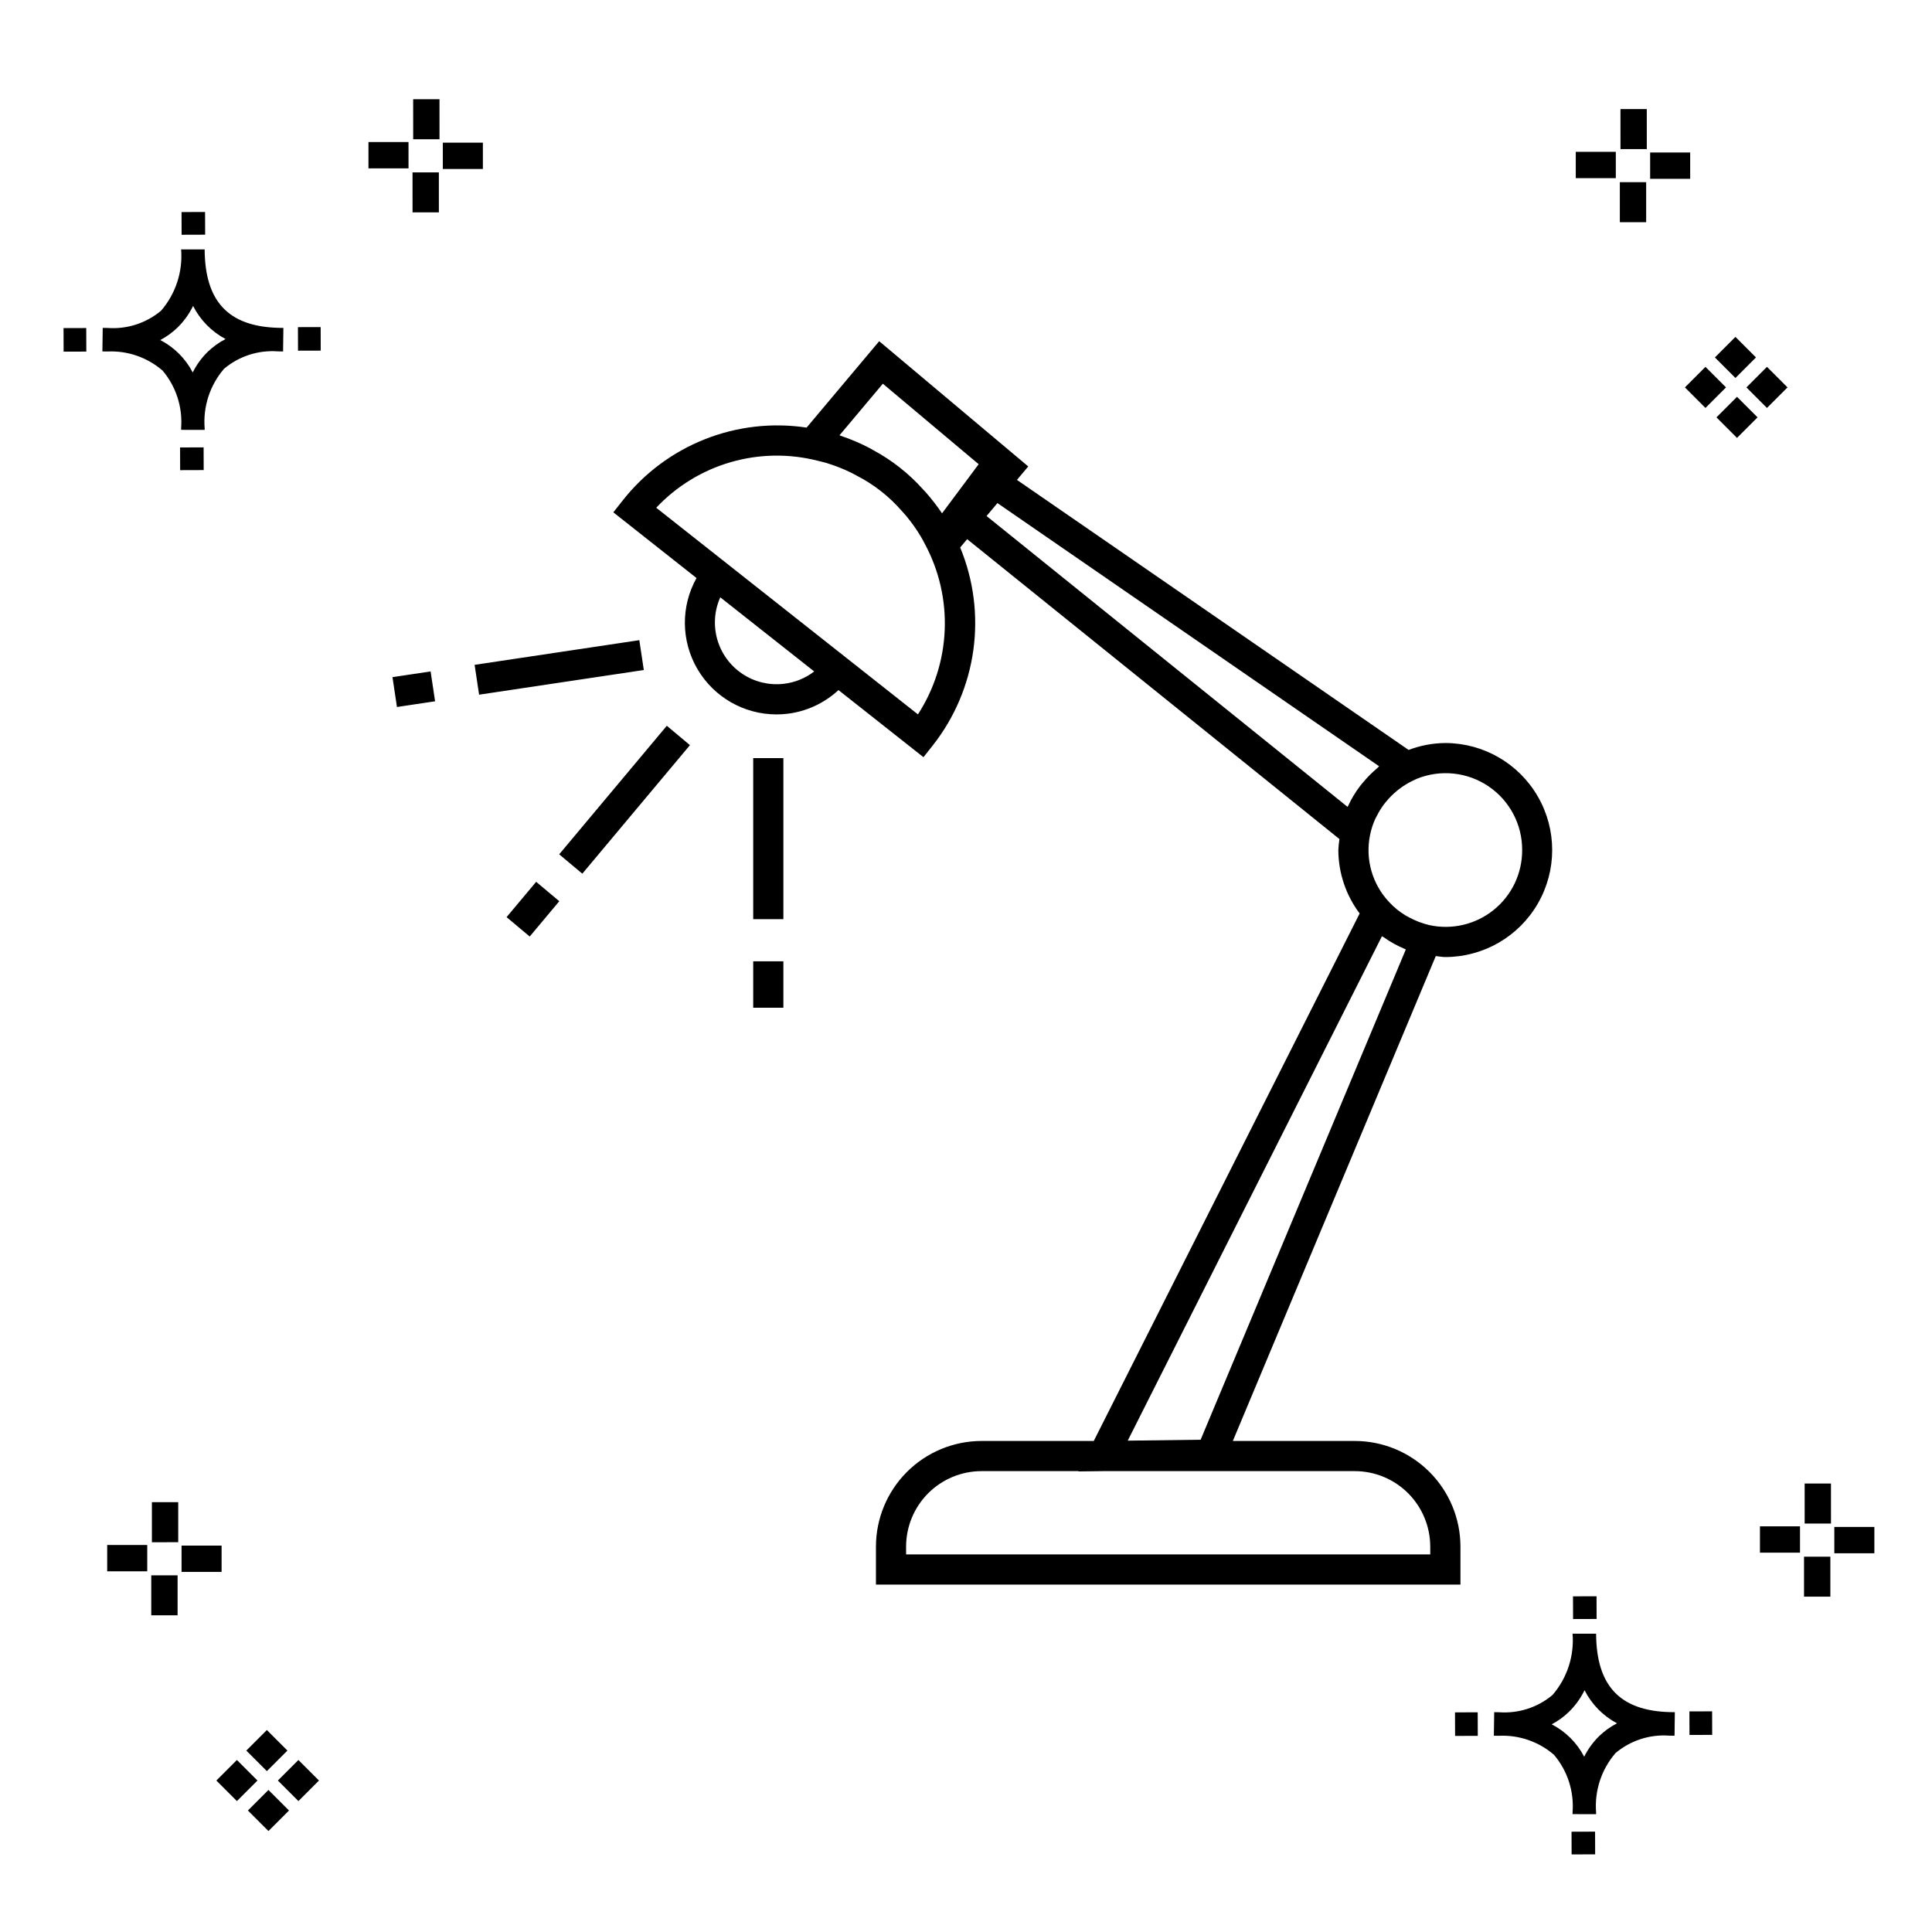 <?xml version="1.0" encoding="UTF-8"?>
<!-- Uploaded to: ICON Repo, www.svgrepo.com, Generator: ICON Repo Mixer Tools -->
<svg fill="#000000" width="800px" height="800px" version="1.1" viewBox="144 144 512 512" xmlns="http://www.w3.org/2000/svg">
 <g>
  <path d="m197.96 262.56 0.02 6.016-6.238 0.02-0.02-6.016zm19.738-31.68c0.434 0.023 0.93 0.008 1.402 0.02l-0.082 6.238c-0.449 0.008-0.93-0.004-1.387-0.02v-0.004c-5.172-0.379-10.285 1.277-14.254 4.617-3.746 4.352-5.598 10.023-5.141 15.75v0.449l-6.238-0.016v-0.445c0.434-5.535-1.328-11.02-4.914-15.262-4.047-3.504-9.285-5.316-14.633-5.055h-0.004c-0.434 0-0.867-0.008-1.312-0.02l0.09-6.238c0.441 0 0.879 0.008 1.309 0.02h-0.004c5.129 0.375 10.203-1.266 14.148-4.566 3.879-4.484 5.797-10.34 5.32-16.254l6.238 0.008c0.074 13.766 6.266 20.395 19.461 20.777zm-13.922 2.969h-0.004c-3.703-1.969-6.707-5.031-8.602-8.773-1.043 2.148-2.453 4.098-4.164 5.762-1.352 1.301-2.879 2.406-4.539 3.277 3.691 1.902 6.699 4.902 8.609 8.586 1.004-2.019 2.336-3.856 3.945-5.438 1.41-1.363 3.008-2.516 4.75-3.414zm-42.938-2.898 0.02 6.238 6.016-0.016-0.02-6.238zm68.137-0.273-6.019 0.016 0.02 6.238 6.019-0.016zm-30.609-24.484-0.02-6.016-6.238 0.02 0.02 6.016zm405.96 42.965 5.445 5.445-5.445 5.445-5.445-5.445zm7.941-7.941 5.445 5.445-5.445 5.445-5.445-5.445zm-16.301 0 5.445 5.445-5.445 5.445-5.445-5.445zm7.941-7.941 5.445 5.445-5.441 5.449-5.445-5.445zm-11.992-41.891h-10.613v-6.977h10.613zm-19.707-0.168h-10.613v-6.977h10.613zm8.043 11.668h-6.977v-10.602h6.977zm0.168-19.375h-6.977l-0.004-10.613h6.977zm-308.45 5.273h-10.617v-6.977h10.617zm-19.707-0.168h-10.617v-6.977h10.613zm8.043 11.664h-6.977l-0.004-10.598h6.977zm0.168-19.375h-6.977l-0.004-10.613h6.977zm300 448.52 0.02 6.016 6.238-0.02-0.02-6.016zm25.977-31.699c0.438 0.023 0.93 0.008 1.402 0.02l-0.082 6.238c-0.449 0.008-0.93-0.004-1.387-0.02-5.172-0.379-10.289 1.277-14.254 4.617-3.75 4.352-5.602 10.023-5.144 15.75v0.449l-6.238-0.016v-0.445c0.438-5.539-1.328-11.023-4.91-15.266-4.047-3.504-9.289-5.312-14.633-5.051h-0.004c-0.434 0-0.867-0.008-1.312-0.02l0.09-6.238c0.441 0 0.879 0.008 1.309 0.02h-0.004c5.129 0.371 10.203-1.266 14.145-4.566 3.879-4.484 5.797-10.34 5.32-16.254l6.238 0.008c0.074 13.762 6.266 20.395 19.461 20.773zm-13.922 2.969-0.004 0.004c-3.703-1.969-6.707-5.031-8.602-8.773-1.043 2.148-2.453 4.098-4.168 5.762-1.352 1.301-2.879 2.406-4.539 3.277 3.691 1.902 6.699 4.898 8.609 8.586 1.004-2.019 2.34-3.859 3.945-5.438 1.41-1.363 3.012-2.516 4.754-3.414zm-42.938-2.898 0.02 6.238 6.016-0.016-0.02-6.238zm68.137-0.273-6.019 0.016 0.02 6.238 6.019-0.016zm-30.609-24.48-0.02-6.016-6.238 0.02 0.02 6.016zm73.609-17.414-10.613 0.004v-6.977h10.613zm-19.707-0.164h-10.613v-6.977h10.613zm8.043 11.664h-6.977v-10.598h6.977zm0.168-19.375h-6.977l-0.004-10.613h6.977zm-414.09 70.602 5.445 5.445-5.445 5.445-5.445-5.445zm7.941-7.941 5.445 5.445-5.445 5.445-5.445-5.445zm-16.301 0 5.445 5.445-5.445 5.445-5.445-5.445zm7.941-7.941 5.445 5.445-5.445 5.445-5.445-5.445zm-11.996-41.895h-10.613v-6.973h10.613zm-19.707-0.164h-10.613v-6.977h10.613zm8.043 11.664h-6.977v-10.598h6.977zm0.168-19.375-6.977 0.004v-10.617h6.977z"/>
  <path d="m527.03 397.63c10.121-0.02 19.469-5.426 24.523-14.195 5.055-8.766 5.055-19.562 0-28.332-5.055-8.77-14.402-14.176-24.523-14.195-3.328 0.027-6.625 0.648-9.738 1.832l-103.79-71.562 2.996-3.566-39.504-33.191-19.238 22.898c-9.105-1.371-18.41-0.309-26.973 3.086-8.559 3.394-16.07 8.992-21.766 16.23l-2.477 3.141 22.043 17.406 0.004-0.004c-4.203 7.516-4.113 16.699 0.242 24.129 4.352 7.434 12.312 12.008 20.926 12.02 0.965 0 1.93-0.055 2.887-0.168 5.07-0.605 9.82-2.805 13.562-6.281l22.523 17.785 2.481-3.137c5.754-7.309 9.461-16.02 10.738-25.238 1.273-9.215 0.07-18.605-3.488-27.203l1.848-2.199 98.664 79.48h-0.004c-0.148 0.961-0.246 1.934-0.293 2.906 0.02 6.066 2 11.961 5.648 16.809l-70.461 139.79h-29.738c-7.418 0.012-14.535 2.961-19.781 8.211-5.246 5.246-8.199 12.359-8.207 19.781v10.074h154.9v-10.074c-0.008-7.422-2.961-14.535-8.207-19.781-5.25-5.25-12.363-8.199-19.781-8.211h-32.332l53.781-128.5c0.852 0.078 1.672 0.258 2.539 0.258zm-175.32-72.414c-3.844 0.449-7.723-0.48-10.945-2.621-3.223-2.141-5.586-5.356-6.66-9.07-1.078-3.719-0.805-7.699 0.777-11.23l24.887 19.648c-2.34 1.805-5.125 2.934-8.059 3.273zm171.32 228.64 0.004 2.078h-138.91v-2.078c0.008-5.301 2.113-10.383 5.863-14.133 3.746-3.746 8.828-5.856 14.129-5.859h25.707l-0.043 0.082 6.445-0.082h66.812c5.301 0.004 10.379 2.113 14.129 5.859 3.746 3.75 5.856 8.832 5.863 14.133zm24.359-184.59c0.031 6.172-2.754 12.02-7.562 15.887-4.812 3.867-11.121 5.336-17.145 3.984-1.793-0.43-3.527-1.094-5.152-1.973-0.367-0.195-0.746-0.379-1.102-0.598-1.562-0.945-2.988-2.106-4.234-3.445-4.508-4.731-6.422-11.367-5.129-17.773 0.301-1.52 0.777-3 1.422-4.406 0.086-0.191 0.207-0.359 0.297-0.547h0.004c0.574-1.176 1.258-2.293 2.047-3.336 0.168-0.223 0.355-0.43 0.531-0.645 0.824-1.004 1.742-1.926 2.738-2.754 0.164-0.133 0.32-0.273 0.488-0.402 1.199-0.941 2.5-1.742 3.875-2.398l1.016-0.473c6.266-2.539 13.387-1.793 18.988 1.996s8.945 10.121 8.918 16.883zm-180.91-109.91 11.484-13.668 25.395 21.332-9.711 13.023c-1.297-1.938-2.723-3.781-4.266-5.527-0.258-0.297-0.539-0.574-0.805-0.863-3.762-4.199-8.23-7.711-13.199-10.379-0.266-0.148-0.523-0.312-0.793-0.457-2.504-1.32-5.117-2.438-7.805-3.332-0.105-0.035-0.199-0.094-0.301-0.129zm20.781 73.961-69.352-54.758c5.375-5.719 12.191-9.891 19.73-12.078s15.527-2.312 23.129-0.359c0.734 0.18 1.477 0.344 2.195 0.559 2.273 0.684 4.492 1.555 6.625 2.598 0.488 0.238 0.961 0.508 1.438 0.766 4.582 2.348 8.672 5.559 12.039 9.457 0.348 0.387 0.703 0.762 1.035 1.16 1.461 1.754 2.785 3.617 3.957 5.578 0.363 0.609 0.684 1.25 1.02 1.879h0.004c3.773 7.004 5.598 14.898 5.277 22.848-0.32 7.953-2.769 15.672-7.098 22.352zm113.85 24.508-95.66-77.07 2.879-3.43 101.15 69.742c-0.191 0.152-0.328 0.359-0.516 0.52-1.355 1.133-2.602 2.387-3.727 3.75-0.293 0.355-0.598 0.691-0.875 1.062-1.199 1.59-2.231 3.305-3.066 5.113-0.051 0.109-0.141 0.199-0.188 0.312zm15.449 37.789-54.379 129.93-19.32 0.246 67.367-133.67c0.141 0.105 0.316 0.152 0.461 0.254 1.766 1.266 3.676 2.32 5.688 3.144 0.062 0.027 0.117 0.074 0.18 0.102zm-172.95 3.144h7.996v12.297h-7.996zm0-53.852h7.996v42.684h-7.996zm-85.492-22.969 1.188 7.91-10.105 1.516-1.188-7.91zm56.5-0.375-43.652 6.539-1.188-7.91 43.652-6.539zm-28.527 56.129 6.129 5.141-7.84 9.359-6.129-5.141zm34.625-41.352 6.129 5.133-28.52 34.062-6.129-5.133z"/>
 </g>
</svg>